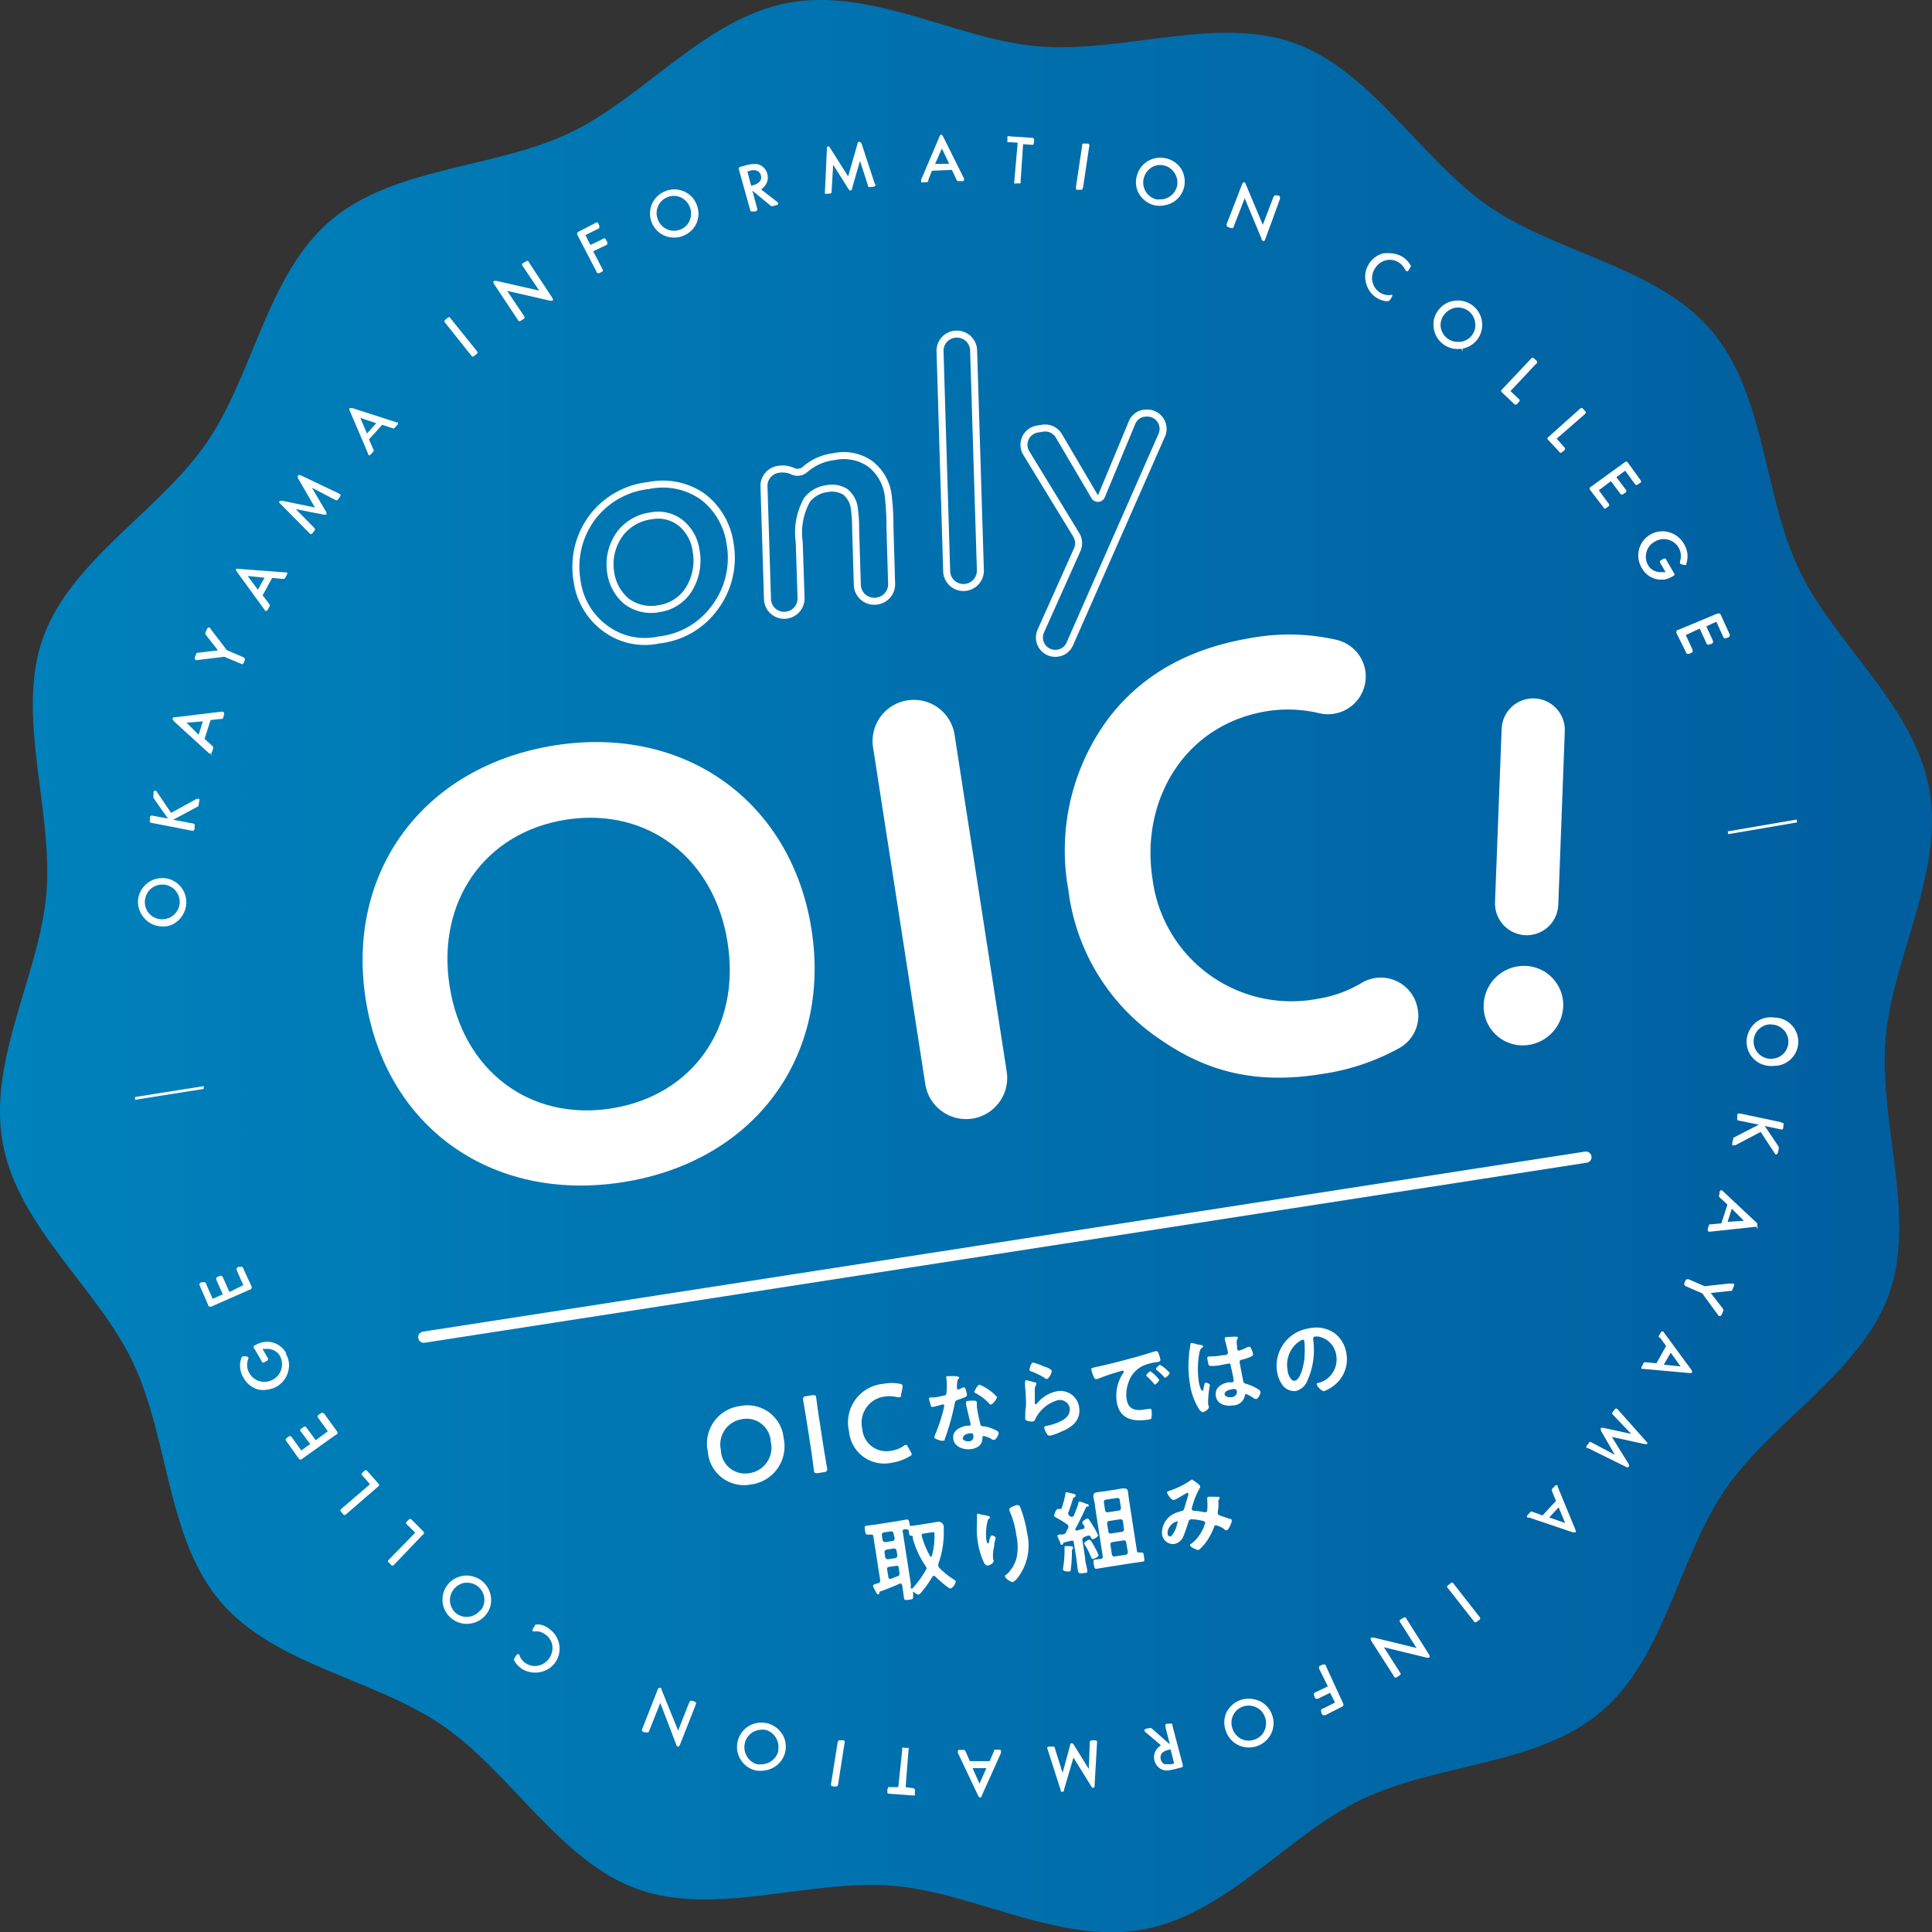 <svg xmlns="http://www.w3.org/2000/svg" xmlns:xlink="http://www.w3.org/1999/xlink" width="160" height="160" viewBox="0 0 160 160"><rect x="0" y="0" width="160" height="160" fill="#333333" stroke="none"/><defs><style>.cls-1{fill:#015e9f;}.cls-2{fill:url(#名称未設定グラデーション_4);}.cls-3,.cls-5,.cls-6{fill:none;}.cls-4{fill:#fff;}.cls-5,.cls-6{stroke:#fff;}.cls-5{stroke-miterlimit:10;stroke-width:0.58px;}.cls-6{stroke-linecap:round;stroke-linejoin:round;stroke-width:0.93px;}</style><linearGradient id="名称未設定グラデーション_4" y1="80" x2="160" y2="80" gradientUnits="userSpaceOnUse"><stop offset="0" stop-color="#0082bc"/><stop offset="1" stop-color="#015e9f"/></linearGradient></defs><g id="レイヤー_2" data-name="レイヤー 2"><g id="文字"><circle class="cls-1" cx="79.83" cy="80.75" r="73.52"/><path class="cls-2" d="M159.77,65.31c1.27,6.93-3.09,14.06-3.62,20.77-.55,6.94,2.57,14.68.29,21.09s-9.66,10.51-13.55,16.16-5,13.93-10.27,18.41S119.1,146,112.81,149c-6.08,2.89-11.19,9.51-18.12,10.79s-14.06-3.09-20.77-3.62c-6.94-.55-14.68,2.57-21.09.29s-10.51-9.66-16.16-13.55-13.93-5-18.41-10.27S14,119.1,11,112.81C8.13,106.73,1.51,101.62.23,94.69S3.32,80.63,3.85,73.92C4.4,67,1.28,59.24,3.56,52.83s9.66-10.51,13.55-16.16,5-13.93,10.27-18.41S40.9,14,47.19,11C53.27,8.13,58.38,1.51,65.31.23S79.37,3.32,86.08,3.85c6.94.55,14.68-2.57,21.09-.29s10.51,9.66,16.16,13.55,13.93,5,18.41,10.27S146,40.9,149,47.19C151.87,53.27,158.49,58.38,159.77,65.31Z"/><path class="cls-3" d="M56.17,16.76a.83.83,0,0,0-.37-.08.84.84,0,0,0-.35.07,1,1,0,0,0-.53,1.31,1,1,0,0,0,1.26.53.93.93,0,0,0,.52-.51,1,1,0,0,0,0-.76A1,1,0,0,0,56.17,16.76Z"/><polygon class="cls-3" points="142.55 98.54 142.55 98.54 142.55 98.54 142.55 98.54 142.55 98.54"/><path class="cls-3" d="M96.33,14.1a1.07,1.07,0,0,0-.25,0,.87.87,0,0,0-.45.12,1.08,1.08,0,0,0-.48.67A1,1,0,0,0,95.87,16a1,1,0,0,0,.72-.11,1,1,0,0,0,.45-.63h0a1,1,0,0,0-.11-.77A.92.92,0,0,0,96.33,14.1Z"/><path class="cls-3" d="M103.81,141.79a1,1,0,0,0-.4-.09h-.16l-.18.06a.89.89,0,0,0-.54.5,1,1,0,0,0,0,.76,1.07,1.07,0,0,0,.53.59,1,1,0,0,0,.74,0,.88.88,0,0,0,.54-.49,1,1,0,0,0,0-.81A.93.93,0,0,0,103.81,141.79Z"/><path class="cls-3" d="M146.71,85.29h-.08l-.15,0a1,1,0,1,0,.23,0Z"/><polygon class="cls-3" points="121.12 29.1 121.12 29.1 121.12 29.1 121.12 29.1"/><polygon class="cls-3" points="145.44 101.74 145.44 101.74 145.44 101.74 145.44 101.74"/><path class="cls-3" d="M13.39,75.68a1,1,0,0,0,1-.9,1,1,0,1,0-1,.9Z"/><path class="cls-3" d="M121.34,26.1a.92.92,0,0,0-.71-.19,1,1,0,0,0-.68.42l0,.05a.94.94,0,0,0-.15.65,1,1,0,0,0,.37.65,1,1,0,0,0,.71.19,1,1,0,0,0,.66-.39h0a.95.95,0,0,0-.16-1.38Z"/><path class="cls-3" d="M62.54,14.75h0a.13.13,0,0,0,0-.12.17.17,0,0,0,0-.08h-.07l.06.24A.07.07,0,0,0,62.54,14.75Z"/><path class="cls-3" d="M63.3,143.7a1.09,1.09,0,0,0-.25,0l-.16,0a1.21,1.21,0,0,0-.32.11A1,1,0,1,0,64,144.92v0A1,1,0,0,0,63.3,143.7Z"/><path class="cls-3" d="M137.39,46l.08,0a.63.63,0,0,1,.54-.1.64.64,0,0,1,.39.34l.23.39a.6.6,0,0,1,.07-.2,1,1,0,0,0-.09-.74,1,1,0,0,0-.83-.48,1,1,0,0,0-.53.15.91.91,0,0,0-.47.63,1,1,0,0,0,.09.68.8.8,0,0,0,.22.23.57.57,0,0,1-.06-.44A.65.65,0,0,1,137.39,46Z"/><path class="cls-3" d="M96.6,145.49a.29.29,0,0,0,0,.1.12.12,0,0,0,0,.08h.07l-.06-.23Z"/><path class="cls-3" d="M22.28,113.13l-.1.06a.64.64,0,0,1-.53.1.69.69,0,0,1-.4-.36l-.22-.4a.85.85,0,0,1,0,.17.89.89,0,0,0,.05.78,1,1,0,0,0,.59.48,1,1,0,0,0,.77-.12.91.91,0,0,0,.47-.62,1,1,0,0,0-.08-.7.7.7,0,0,0-.2-.22.6.6,0,0,1,.05.43A.63.63,0,0,1,22.28,113.13Z"/><path class="cls-3" d="M38.69,131.5h-.12a1,1,0,0,0-.66.37,1,1,0,0,0-.23.74.92.92,0,0,0,.36.64,1,1,0,0,0,1.4-.21h0a1,1,0,0,0-.17-1.34A.92.92,0,0,0,38.69,131.5Z"/><path class="cls-4" d="M13.25,76.71h0a1.84,1.84,0,0,0,.53,0,1.77,1.77,0,0,0,.84-.36,2.08,2.08,0,0,0,.8-1.45,2,2,0,0,0-1.84-2.18h-.16a2,2,0,0,0-1.3.49,2,2,0,0,0-.69,1.36A2,2,0,0,0,11.92,76,1.92,1.92,0,0,0,13.25,76.71ZM12,74.59a1.44,1.44,0,0,1,2.88.22,1.45,1.45,0,0,1-1.44,1.32h-.06A1.42,1.42,0,0,1,12,74.59Z"/><path class="cls-4" d="M16,68.8a.25.25,0,0,0,.12-.19l0-.15c0-.1,0-.16,0-.19a.27.27,0,0,0-.17-.08l-1.61-.3,2.1-1.13a.2.2,0,0,1,0-.08l.06-.32a.32.32,0,0,0,0-.2.1.1,0,0,0-.07,0c-.06,0-.07,0-.15,0l-2.11,1.16-1.15-1.7c-.08-.11-.1-.12-.13-.13a.14.14,0,0,0-.11,0s-.05.07-.07.17l0,.24c0,.13,0,.14,0,.17l.08.13,1.12,1.59-1.27-.24-.14,0h0a.23.23,0,0,0-.09.18l0,.15c0,.06,0,.15,0,.2a.24.24,0,0,0,.16.07h0l3.35.65A.81.81,0,0,0,16,68.8Z"/><path class="cls-4" d="M14.41,59.74l2.91,2.65a.2.2,0,0,0,.09,0l.17.2-.1-.2s.07-.08.1-.17l.05-.17c.05-.14,0-.17,0-.24l-.69-.61.5-1.57.83-.09h.08c.08,0,.11,0,.15-.16l.06-.2a.63.63,0,0,0,0-.12.16.16,0,0,0-.09-.12h-.15l-3.82.46c-.13,0-.17,0-.2.13s0,.09.1.16Zm2.39,0-.35,1.11-1-1Z"/><path class="cls-4" d="M16.23,54.66a.24.24,0,0,0,.14,0l2.21-.27,1.33.56s.11.07.17.05a.23.23,0,0,0,.11-.14l.08-.17a.27.27,0,0,0,0-.18s-.11-.08-.14-.09l-1.35-.58-1.34-1.76a.33.33,0,0,0-.11-.12c-.05,0-.11,0-.21.16l-.07.18c-.07.15-.07.16,0,.28l1,1.28-1.66.2c-.09,0-.11,0-.17.17l-.07.18C16.1,54.59,16.16,54.63,16.23,54.66Z"/><path class="cls-4" d="M21.91,50.5h0c0,.06.06.07.1.09l.06,0c.05,0,.09-.07.14-.16l.07-.14c.08-.12.1-.16,0-.29l-.53-.7.79-1.44.84.08c.18,0,.19,0,.27-.14l.07-.14c.07-.11.07-.13.07-.14a.12.12,0,0,0-.05-.12s-.06,0-.14,0l-3.86-.29c-.15,0-.18,0-.2,0s0,.1.05.2Zm0-2.66-.55,1-.85-1.14Z"/><path class="cls-4" d="M25.61,44.14l.1.09h.06s.07,0,.15-.13L26,44c.12-.14.13-.18,0-.31l-1.51-1.53,2.31.46c.13,0,.16,0,.21,0s.05-.08,0-.23l-1.18-2,1.91,1c.14.07.19.07.3-.09l.08-.12c.07-.09.09-.14.08-.18s0,0-.05-.08l-.1-.06-3.13-1.49c-.19-.08-.21,0-.23,0s-.06.12,0,.25l1.39,2.41-2.71-.56c-.12,0-.18,0-.24.06s0,.07.09.19Z"/><path class="cls-4" d="M30.5,37.61l0,0c0,.06,0,.08,0,.09s.07,0,.08,0,.07,0,.16-.11l.12-.13c.1-.11.11-.13.06-.24l-.36-.83,1.09-1.21.79.26c.17.07.2.05.29-.06l.13-.14c.08-.08.08-.09.09-.12a.16.16,0,0,0,0-.13s0,0-.07,0l-3.72-1.2c-.14,0-.17,0-.19,0s-.08.1,0,.24Zm.66-2.56-.77.85-.55-1.29Z"/><path class="cls-4" d="M39,29.41c.07.09.1.12.15.12a.34.34,0,0,0,.16-.08l.12-.1a.27.27,0,0,0,.12-.14.21.21,0,0,0-.08-.16L37.34,26.4c-.05-.07-.09-.13-.15-.13h0a.22.22,0,0,0-.14.07l-.13.11a.27.27,0,0,0-.12.15.33.33,0,0,0,.09.16Z"/><path class="cls-4" d="M42.87,26.47c0,.05.08.12.13.13a.2.2,0,0,0,.16-.06l.15-.09s.12-.08.13-.13,0-.08-.06-.18L42,24.09l3.55.81c.12,0,.14,0,.18,0s.06,0,.06-.07,0-.07-.06-.18l-1.91-2.9c0-.06-.08-.13-.14-.14s-.08,0-.14.05l-.16.1c-.06,0-.13.08-.14.13s0,.1.07.18l1.35,2-3.55-.81-.13,0-.07,0s-.1.06,0,.25Z"/><path class="cls-4" d="M50.19,19.89s0-.12-.11-.14-.08,0-.18.05l-1,.49-.42-.82,1-.5c.11,0,.14-.08.15-.12s0-.13,0-.18l-.06-.1c0-.08-.07-.14-.12-.15h0a.35.35,0,0,0-.16.06l-1.32.68c-.11.05-.14.08-.15.11a.3.3,0,0,0,0,.19l1.56,3c0,.08.07.14.13.16s0,0,0,0a.22.22,0,0,0,.12,0l.13-.07a.29.29,0,0,0,.17-.12.3.3,0,0,0-.05-.17l-.75-1.45,1-.48c.06,0,.14-.06.16-.12s0-.1,0-.17Z"/><path class="cls-4" d="M56.62,15.84a2,2,0,0,0-1.54,0A2,2,0,0,0,54,16.88a2,2,0,0,0,.91,2.58,2.07,2.07,0,0,0,1.25.19,1.9,1.9,0,0,0,.39-.11,2,2,0,0,0,1.14-1.07,2,2,0,0,0,0-1.53A1.94,1.94,0,0,0,56.62,15.84Zm.5,2.42a1.37,1.37,0,0,1-.78.75,1.42,1.42,0,0,1-1.84-.79,1.41,1.41,0,0,1,.78-1.89,1.35,1.35,0,0,1,1.06,0,1.48,1.48,0,0,1,.78,1.92Z"/><path class="cls-4" d="M62.11,17.33a.28.28,0,0,0,.09.18h.09l.09,0,.15,0a.3.3,0,0,0,.17-.08.25.25,0,0,0,0-.19l-.39-1.45L63.78,17c.08.06.1.07.12.07s0,0,.11,0l.25-.07a.33.33,0,0,0,.18-.08.13.13,0,0,0,0-.09s0-.08-.12-.14h0l-1.28-1,.2-.18a1.14,1.14,0,0,0-.38-1.88,1.38,1.38,0,0,0-.37-.05,3,3,0,0,0-.69.1l-.42.12a.28.28,0,0,0-.18.09.23.23,0,0,0,0,.18Zm0-3.19a.88.88,0,0,1,.58,0,.55.55,0,0,1,.32.37.55.55,0,0,1-.11.54,1,1,0,0,1-.46.27l-.23.07-.31-1.18Z"/><path class="cls-4" d="M71.14,11.74c-.06,0-.09,0-.13.18l-.77,2.69-1.49-2.35c-.06-.1-.09-.14-.18-.14h0s-.09,0-.09.21l-.16,3.5a.24.24,0,0,0,0,.12.11.11,0,0,0,0,.09.35.35,0,0,0,.19,0l.15,0c.2,0,.22-.07.21-.22L69,13.64l1.26,2c.08.12.11.13.15.13l0,.1,0-.1c.1,0,.12,0,.16-.18l.65-2.27.65,2c0,.17.09.19.26.16l.16,0a.29.29,0,0,0,.19-.08.22.22,0,0,0,0-.08l.21-.1-.22.07-1.12-3.4C71.25,11.74,71.2,11.73,71.14,11.74Z"/><path class="cls-4" d="M79.44,15h.3a.13.13,0,0,0,.1-.12s0,0,0-.09L78.1,11.3c-.06-.11-.08-.14-.17-.15h0s-.07,0-.12.15l-1.52,3.57a.5.5,0,0,0,0,.16.06.06,0,0,0,0,.06.21.21,0,0,0,.18,0h.18c.18,0,.18,0,.23-.12s0-.08,0-.08l.3-.75,1.65-.07.36.76C79.26,15,79.27,15,79.44,15Zm-2-1.42L78,12.3l.61,1.26Z"/><path class="cls-4" d="M85.53,11.42h0l-1.92-.13a.23.23,0,0,0-.18,0s0,.11,0,.15l0,.14c0,.07,0,.15,0,.19a.2.2,0,0,0,.15,0l.7.05L84,15c0,.05,0,.15,0,.19s.06,0,.17,0l.16,0h.12l.07,0a.27.27,0,0,0,0-.17l.21-3.08.65.05s.15,0,.19,0,0-.08.06-.18v-.11a.24.24,0,0,0,0-.19A.21.21,0,0,0,85.53,11.42Z"/><path class="cls-4" d="M89.34,15.71h0l.16,0h.13l0,0s0-.12.06-.16l.51-3.4a.3.3,0,0,0,0-.19c0-.05-.11-.06-.16-.07l-.18,0h-.09l-.09,0a.22.22,0,0,0-.06.17l-.51,3.4c0,.13,0,.17,0,.2A.2.2,0,0,0,89.34,15.71Z"/><path class="cls-4" d="M96.59,13.12a2.12,2.12,0,0,0-.49-.06,2,2,0,0,0-1.95,1.5A1.92,1.92,0,0,0,94.3,16a2.07,2.07,0,0,0,1.3,1,2,2,0,0,0,.84,0,2,2,0,0,0,.72-.26,2,2,0,0,0,.9-1.23h0A2.05,2.05,0,0,0,97.83,14,2,2,0,0,0,96.59,13.12Zm.89,2.28a1.43,1.43,0,0,1-.65.9,1.29,1.29,0,0,1-.72.21,2,2,0,0,1-.35,0,1.44,1.44,0,0,1-1.05-1.71,1.54,1.54,0,0,1,.68-.95,1.36,1.36,0,0,1,1-.15,1.4,1.4,0,0,1,.88.63A1.42,1.42,0,0,1,97.48,15.4Z"/><path class="cls-4" d="M105.88,16.19l-.13,0c-.13-.06-.18,0-.19,0s-.07.06-.11.15l-.87,2.28-1.4-3.34c-.05-.13-.07-.16-.12-.18s-.12,0-.2.17l-1.26,3.26a.3.3,0,0,0,0,.19.28.28,0,0,0,.14.1l.17.06c.08,0,.13.05.19,0a.22.22,0,0,0,.08-.14l.9-2.32,1.4,3.36c0,.11.06.14.11.17h.07c.07,0,.1-.07.13-.16L106,16.49c0-.1,0-.16,0-.2S105.93,16.21,105.88,16.19Z"/><path class="cls-4" d="M114,24.66a2,2,0,0,0,.69.27,1,1,0,0,0,.32,0s0,0,.13-.13l.11-.18a.39.39,0,0,0,.06-.19.07.07,0,0,0,0,0,.18.18,0,0,0-.13,0,1.28,1.28,0,0,1-.86-.18,1.42,1.42,0,0,1-.46-2,1.45,1.45,0,0,1,.91-.69,1.35,1.35,0,0,1,1.06.17,1.44,1.44,0,0,1,.46.46,1.61,1.61,0,0,0,.17.26c.05,0,.1.06.18-.05h0l.13-.21c.08-.12.08-.14.07-.18a2,2,0,0,0-.69-.74,2.16,2.16,0,0,0-1.07-.3,1.66,1.66,0,0,0-.32,0l-.16,0a2,2,0,0,0-1.25.92,1.92,1.92,0,0,0-.23,1.5A2,2,0,0,0,114,24.66Z"/><path class="cls-4" d="M122.34,28.12a2,2,0,0,0,.39-1.49,2,2,0,0,0-.76-1.32,2,2,0,0,0-1.52-.4,1.92,1.92,0,0,0-1.3.74,1.89,1.89,0,0,0-.43,1.35,2,2,0,0,0,2.3,1.88l.1.22h0l0-.23A2,2,0,0,0,122.34,28.12Zm-1.4.19-.23,0a1.37,1.37,0,0,1-.85-.29,1.48,1.48,0,0,1-.55-.94,1.43,1.43,0,0,1,.27-1l.06-.07a1.51,1.51,0,0,1,.9-.53,1.47,1.47,0,0,1,1.08.28,1.44,1.44,0,0,1,.55,1,1.39,1.39,0,0,1-.31,1.06A1.44,1.44,0,0,1,120.94,28.31Z"/><path class="cls-4" d="M125.09,32.39l2.1-2.24c.06,0,.12-.11.11-.17s-.06-.12-.1-.16l-.12-.1s-.1-.1-.16-.1h0a.22.22,0,0,0-.13.09l-2.37,2.51c-.06.06-.1.11-.1.16s.06.11.1.15l.94.89c.08.08.12.1.16.1a.29.29,0,0,0,.16-.11l.07-.07c0-.06.11-.12.11-.17a.22.22,0,0,0-.1-.15Z"/><path class="cls-4" d="M129.11,37.39s.08.11.14.11a.31.31,0,0,0,.15-.08l.12-.1a.33.33,0,0,0,.1-.15s0-.06-.06-.12l-.64-.72,2.29-2s.12-.1.12-.16-.05-.12-.08-.15l-.12-.13c-.08-.1-.12-.11-.14-.11a.29.29,0,0,0-.16.09l-2.55,2.28a.29.29,0,0,0-.13.15.22.22,0,0,0,.08.15Z"/><path class="cls-4" d="M132.78,42c0,.05.09.12.14.13h0a.3.3,0,0,0,.11-.07l.13-.09s.11-.08.11-.13a.23.23,0,0,0-.07-.16l-.79-1.08,1-.75.75,1s.09.11.14.11.13,0,.15-.06l.12-.08c.05,0,.11-.09.12-.14a.23.23,0,0,0-.07-.16l-.76-1,.73-.54.78,1.07c.06.08.1.11.14.12a.34.34,0,0,0,.17-.08l.1-.07c.05,0,.12-.08.13-.14a.3.3,0,0,0-.07-.15l-1-1.38c-.07-.1-.11-.12-.14-.13a.3.3,0,0,0-.17.08l-2.76,2c-.11.07-.12.11-.13.14a.26.26,0,0,0,.07.17Z"/><path class="cls-4" d="M136,47.1a1.82,1.82,0,0,0,1.65.9l.16,0a2.19,2.19,0,0,0,.79-.32c.09-.06.11-.1,0-.27l-.58-1a.18.18,0,0,0-.31-.1l-.09.06c-.08,0-.14.08-.15.14s0,.08.06.17l.41.7-.36,0a1.19,1.19,0,0,1-1.1-.58,1.41,1.41,0,0,1-.14-1,1.34,1.34,0,0,1,.68-.93,1.42,1.42,0,0,1,2,.49,1.4,1.4,0,0,1,.11,1.14c0,.1,0,.13,0,.14s0,.07.17.1l.14.05c.12,0,.14,0,.21,0a.25.25,0,0,0,0-.09,1.93,1.93,0,0,0-.17-1.62,2.05,2.05,0,0,0-1.25-1,2,2,0,0,0-2.24,3Z"/><path class="cls-4" d="M139.62,54c0,.07.06.13.11.15h.06a.29.29,0,0,0,.1,0l.12-.06c.12-.05.15-.08.16-.11s0-.13,0-.17l-.56-1.22,1.15-.53.54,1.16c0,.06.06.14.11.16s.1,0,.17,0l.1-.05c.11,0,.16-.07.17-.11a.22.22,0,0,0,0-.17l-.54-1.18.83-.38.55,1.21a.23.23,0,0,0,.11.15.18.18,0,0,0,.16,0l.11-.05c.07,0,.15-.07.17-.12a.22.22,0,0,0,0-.16l-.71-1.55a.27.27,0,0,0-.11-.16h-.05a.43.43,0,0,0-.14,0L139,52.16c-.1,0-.14.07-.16.11h0a.33.33,0,0,0,0,.17Z"/><polygon class="cls-4" points="143.09 68.85 143.13 69.08 148.82 68.11 148.79 67.87 143.09 68.85"/><path class="cls-4" d="M146.87,84.25h-.24a1.9,1.9,0,0,0-1.15.37,2.1,2.1,0,0,0-.82,1.43,2,2,0,0,0,1.8,2.22,2.27,2.27,0,0,0,.52,0,2,2,0,0,0-.11-4Zm1.23,2.15h0a1.41,1.41,0,0,1-1.43,1.28h-.15a1.43,1.43,0,0,1-.12-2.83,1.1,1.1,0,0,1,.36,0A1.42,1.42,0,0,1,148.1,86.4Z"/><path class="cls-4" d="M147.48,92.93h0l-3.35-.71c-.1,0-.15,0-.19,0a.2.2,0,0,0-.07.16l0,.16c0,.11,0,.16,0,.2s.13.06.17.07l1.62.33-2.12,1.09s0,0,0,.08l-.08.34c0,.1,0,.16,0,.2a.14.14,0,0,0,.07,0c.05,0,.07,0,.17,0l2.11-1.11,1.13,1.72c.06.12.09.13.11.14h.08a.24.24,0,0,0,.12-.19l.06-.27c0-.11,0-.11,0-.15l-.05-.09-1.11-1.65,1.29.27a.25.25,0,0,0,.19,0s.05-.06.06-.16l0-.15a.24.24,0,0,0,0-.2S147.57,93,147.48,92.93Z"/><path class="cls-4" d="M141.31,101.85v-.1a.43.43,0,0,1,0,0S141.31,101.83,141.31,101.85Z"/><path class="cls-4" d="M145.54,101.41c0-.06,0-.1-.1-.18h0l-2.85-2.67,0,0,.1.21-.1-.2h0l0,0c-.07,0-.13,0-.19.16l0,.16c-.06.15-.05.18,0,.26l.66.61-.5,1.55-.83.08c-.18,0-.19,0-.24.18l-.06.19v.07h0v.08a.14.14,0,0,0,.08.09h.13l3.82-.41.09.22h0l0-.23C145.49,101.5,145.52,101.48,145.54,101.41Zm-2.47-.22.35-1.09,1,1Z"/><path class="cls-4" d="M143.56,106.3h-.39l-2,.22-1.31-.57a.32.32,0,0,0-.15,0h-.06s-.07.11-.09.15l-.06.14a.26.26,0,0,0,0,.2s.1.07.13.09l1.34.58,1.31,1.79.08.09c.06,0,.08,0,.1,0s.09-.06.14-.15l.08-.2c.06-.14.06-.15,0-.26l-1-1.3,1.57-.17c.19,0,.19,0,.24-.15l.08-.2c.05-.1.06-.15.05-.19Z"/><path class="cls-4" d="M137.79,110.34s0-.06-.07-.07-.1-.06-.21.13l-.08.14c-.09.14-.08.17,0,.24h0l.05,0,.5.69-.8,1.43-.83-.08h-.1c-.08,0-.11,0-.17.13l-.08.16c-.05.07-.06.1-.06.13a.17.17,0,0,0,0,.12l.09,0,3.88.35h.15a.14.14,0,0,0,.07-.07c0-.06,0-.08-.06-.2Zm0,2.68.57-1,.82,1.14Z"/><path class="cls-4" d="M134,116.75l-.1-.09s-.09-.07-.22.11l-.08.12c-.13.15-.11.19,0,.3l1.49,1.56-2.3-.5c-.15,0-.17,0-.21,0s0,.09,0,.23l1.15,2-1.88-1a.35.35,0,0,0-.16-.06c-.05,0-.08,0-.13.12l-.12.15c-.12.16-.06.2,0,.24l.08,0,3.1,1.53a.42.42,0,0,0,.19.06s0,0,.08-.06,0-.08,0-.2L133.49,119l2.69.59c.14,0,.18,0,.22,0s.07-.08-.07-.22Z"/><path class="cls-4" d="M129,123.12a.24.24,0,0,1,0-.11l-.05,0s-.08-.07-.21.09l-.13.13c-.11.11-.11.13-.07.23a.14.14,0,0,0,0,.06l.32.78-1.11,1.2-.79-.28c-.16-.07-.18-.05-.28.06l-.15.17a.23.23,0,0,0-.08.12h0a.22.22,0,0,0,.05.11l.07,0,.07,0,3.61,1.22a.62.62,0,0,0,.16,0,.18.18,0,0,0,.06,0c.05-.05.05-.08,0-.21Zm-.7,2.55.78-.84.54,1.3Z"/><path class="cls-4" d="M120.4,131.18c0-.05-.09-.11-.14-.12h0a.25.25,0,0,0-.15.08l-.13.1c-.1.07-.13.11-.13.15s0,.11.08.16l2.1,2.68c.06.09.1.13.14.13a.3.3,0,0,0,.17-.08l.11-.09c.06,0,.13-.09.13-.14s0-.1-.08-.18Z"/><path class="cls-4" d="M116.48,134.07c0-.06-.07-.12-.12-.13a.32.32,0,0,0-.17.06l-.15.09c-.06,0-.11.08-.12.13s0,.09.06.17l1.33,2.09-3.53-.86-.13,0-.1,0s-.08.06,0,.25l1.87,2.92a.29.29,0,0,0,.14.15.23.23,0,0,0,.14-.06l.16-.1s.12-.07.13-.13,0-.09-.06-.16l-1.32-2.07,3.55.86c.14,0,.15,0,.18,0s.11-.08,0-.27Z"/><path class="cls-4" d="M109.82,138c0-.09-.07-.13-.11-.15a.49.49,0,0,0-.18,0l-.12.07c-.12,0-.15.08-.16.12a.22.22,0,0,0,0,.17l.72,1.45-1,.47a.43.43,0,0,0-.15.11c0,.05,0,.09,0,.18l.05.11c0,.05.06.13.11.15s.14,0,.17,0l1-.49.41.81-1,.5c-.07,0-.14.07-.15.12s0,.09,0,.18l.05.09c0,.06.06.14.12.16h.06l.11,0,1.33-.68c.12-.05.15-.08.16-.11a.23.23,0,0,0,0-.17Z"/><path class="cls-4" d="M104.39,140.91h0a2.2,2.2,0,0,0-1-.23,2,2,0,0,0-.69.12,2.09,2.09,0,0,0-1.16,1.08,2,2,0,0,0,0,1.52,2,2,0,0,0,2.22,1.29,2,2,0,0,0,.38-.1,2,2,0,0,0,1.2-2.59A2,2,0,0,0,104.39,140.91Zm.33,2.41h0a1.36,1.36,0,0,1-.79.73,1.46,1.46,0,0,1-.53.1,1.38,1.38,0,0,1-.56-.12,1.47,1.47,0,0,1-.76-.84,1.42,1.42,0,0,1,.83-1.85,1.07,1.07,0,0,1,.27-.07,1.39,1.39,0,0,1,.82.11,1.35,1.35,0,0,1,.74.78A1.5,1.5,0,0,1,104.72,143.32Z"/><path class="cls-4" d="M97.1,142.92c0-.12,0-.15-.08-.17a.2.2,0,0,0-.17,0l-.15,0c-.13,0-.16.05-.18.08s0,.09,0,.2l.36,1.43-1.46-1.28c-.07-.06-.07-.06-.11-.07h0l-.1,0-.27.05c-.18.05-.17.13-.16.19a.43.43,0,0,0,.11.12l1.25,1.06-.2.17a1.1,1.1,0,0,0-.33,1.11,1.11,1.11,0,0,0,.67.76,1.35,1.35,0,0,0,.73,0l.3-.06.45-.12a.24.24,0,0,0,.18-.08.25.25,0,0,0,0-.19ZM97,146.1a2,2,0,0,1-.31,0,.86.86,0,0,1-.24,0,.55.55,0,0,1-.32-.4.58.58,0,0,1,.09-.5,1,1,0,0,1,.5-.27l.22-.06.3,1.18Z"/><path class="cls-4" d="M86.75,144.85l1.08,3.36c0,.2.13.18.17.18s.08,0,.12-.13v0l0-.06.78-2.64,1.46,2.35c.08.15.11.15.18.14s.11,0,.11-.2l.2-3.5c0-.07,0-.1,0-.12s0-.12-.23-.1l-.14,0c-.21,0-.23.08-.23.21l-.08,2.16-1.24-2c-.08-.1-.1-.13-.2-.12s-.08,0-.11.17L88,146.82l-.63-2c0-.14-.07-.18-.16-.18H87.1l-.18,0c-.2,0-.2.1-.19.16Z"/><path class="cls-4" d="M82.68,144.9h-.16c-.15,0-.17,0-.21.09l0,.05-.35.81-1.64,0-.34-.77c-.06-.14-.09-.16-.17-.16h-.4c-.06,0-.08.07-.08.09a.3.3,0,0,0,0,.16L81,148.7c.06.12.09.15.19.15s.07,0,.12-.15l1.58-3.51,0-.07a.52.52,0,0,0,0-.11.07.07,0,0,0,0-.06S82.82,144.9,82.68,144.9Zm-1.56,2.81-.58-1.28,1.15,0Z"/><path class="cls-4" d="M75.66,148.1h0L75,148l.24-3.06a.32.32,0,0,0,0-.19s-.08,0-.17,0h-.16a.26.26,0,0,0-.19,0,.25.25,0,0,0,0,.16L74.39,148l-.65,0h-.1l-.09,0s0,.09-.06.19v.09c0,.09,0,.17,0,.21s.12.05.17.06l1.91.14h.13a.11.11,0,0,0,.06,0,.26.26,0,0,0,0-.18v-.1a.26.26,0,0,0,0-.21S75.7,148.1,75.66,148.1Z"/><path class="cls-4" d="M69.79,144.12l-.15,0-.13,0-.07,0s0,.07-.07.17l-.54,3.4a.25.25,0,0,0,0,.19s.05,0,.17.07l.14,0h.16a.23.23,0,0,0,.11-.19l.53-3.39a.27.27,0,0,0,0-.2A.22.22,0,0,0,69.79,144.12Z"/><path class="cls-4" d="M63.6,142.73h0a2,2,0,0,0-.55-.07,2,2,0,0,0-1.94,1.48,2,2,0,0,0,1.43,2.47,2.21,2.21,0,0,0,.85,0A2,2,0,0,0,65,145.2a2,2,0,0,0-.12-1.42A2.08,2.08,0,0,0,63.6,142.73Zm.86,2.21,0,.06a1.46,1.46,0,0,1-1.4,1.11,1.59,1.59,0,0,1-.36,0,1.47,1.47,0,0,1-.34-2.67,1.62,1.62,0,0,1,.48-.17,1.52,1.52,0,0,1,.6,0,1.46,1.46,0,0,1,1,1.68Z"/><path class="cls-4" d="M57.52,140.92l-.16-.06c-.1,0-.13-.05-.18,0s-.07.06-.11.15l-.91,2.31-1.37-3.38c0-.13-.07-.15-.1-.16s-.14-.05-.22.14l-1.28,3.25c0,.07-.06.14,0,.19s.06.07.15.1l.13,0a.36.36,0,0,0,.23,0,.35.35,0,0,0,.07-.14l.91-2.29L56,144.47c0,.12.07.14.12.17s0,0,.06,0,.1-.07.14-.17l1.28-3.25c0-.08.07-.15.05-.2A.36.36,0,0,0,57.52,140.92Z"/><path class="cls-4" d="M45.4,134.82h0a1.93,1.93,0,0,0-.69-.28,1,1,0,0,0-.29,0c-.06,0-.09,0-.14.12l-.12.19c-.11.18-.06.22,0,.26h.09a1.21,1.21,0,0,1,.85.21,1.38,1.38,0,0,1,.62.85,1.45,1.45,0,0,1-.19,1.09,1.47,1.47,0,0,1-.9.67,1.37,1.37,0,0,1-1.08-.18,1.36,1.36,0,0,1-.45-.47C43,137,43,137,42.92,137h-.05c-.06,0-.11.08-.15.14l-.09.16c-.07.12-.08.12-.06.19a1.94,1.94,0,0,0,.67.73,2.07,2.07,0,0,0,1.42.27,2,2,0,0,0,1.39-.91,2,2,0,0,0-.65-2.74Z"/><path class="cls-4" d="M38.64,130.48a2,2,0,0,0-1.56.75,2,2,0,0,0,.33,2.82,2,2,0,0,0,1.59.4,2,2,0,0,0,1.23-.71,1.9,1.9,0,0,0,.44-1.35,2.05,2.05,0,0,0-.75-1.46A2.08,2.08,0,0,0,38.64,130.48Zm1.15,2.85a1.43,1.43,0,0,1-2,.29,1.42,1.42,0,0,1-.21-2,1.47,1.47,0,0,1,.9-.54h.09a1.42,1.42,0,0,1,1.25,2.28Z"/><path class="cls-4" d="M34.12,125.88a.24.24,0,0,0-.15-.09h0a.24.24,0,0,0-.15.09l-.1.1c-.07.07-.09.11-.09.15s0,.08.1.15l.66.65-2.15,2.2c-.08.08-.11.12-.11.16a.36.36,0,0,0,.11.16l.1.09c0,.05.11.12.17.12h0a.31.31,0,0,0,.15-.1L35,127.11c.05,0,.11-.11.11-.17s-.06-.12-.1-.16Z"/><path class="cls-4" d="M30.45,121.86s-.09-.11-.15-.11h0s-.08,0-.15.09l-.07.07s-.13.1-.13.16a.22.22,0,0,0,.08.15l.61.7-2.33,2a.31.31,0,0,0-.12.16s0,.08.08.14l.11.14c.05.06.09.11.15.11a.26.26,0,0,0,.15-.08l2.6-2.25c.06-.05.12-.1.12-.15s-.05-.11-.08-.15Z"/><polygon class="cls-4" points="28 118.39 28 118.39 28 118.39 28 118.39"/><path class="cls-4" d="M26.69,117s-.11,0-.16.07l-.1.07c-.09.06-.12.1-.13.14s0,.11.07.17l.78,1.08-1,.74-.74-1s-.08-.12-.14-.13a.18.18,0,0,0-.15.06l-.11.08c-.06,0-.13.09-.14.15s0,.12.07.16l.75,1-.74.53-.77-1.07s-.08-.12-.14-.13h0a.25.25,0,0,0-.14.06l-.11.08s-.12.08-.13.14a.23.23,0,0,0,.06.16l1,1.4c.06.08.1.12.14.12a.27.27,0,0,0,.17-.07l2.8-2c.06,0,.12-.09.13-.14a.3.3,0,0,0-.08-.17h0l-1-1.38A.25.25,0,0,0,26.69,117Z"/><path class="cls-4" d="M23.69,112.05a1.8,1.8,0,0,0-1.56-.93h-.08a2,2,0,0,0-.94.3s-.09,0-.1.09,0,.14.06.18l.58,1c0,.05.07.13.12.15s.09,0,.18-.06l.1-.06c.08,0,.14-.08.15-.13s0-.09-.06-.18l-.4-.7.36,0a1.21,1.21,0,0,1,1.09.59,1.46,1.46,0,0,1-.56,1.94,1.49,1.49,0,0,1-1.12.15,1.45,1.45,0,0,1-.87-.69,1.35,1.35,0,0,1-.08-1.16.16.16,0,0,0,0-.12s0-.06-.16-.09l-.13,0a.34.34,0,0,0-.15,0h0a.2.2,0,0,0-.13.13,1.91,1.91,0,0,0,.16,1.61,2,2,0,0,0,1.22,1,2.08,2.08,0,0,0,.86,0,2,2,0,0,0,.68-.24,2,2,0,0,0,.95-1.23,1.91,1.91,0,0,0-.18-1.48Z"/><path class="cls-4" d="M20.16,105.08c0-.06-.06-.14-.11-.16s-.09,0-.2,0l-.08,0a.27.27,0,0,0-.17.11s0,.09,0,.16l.55,1.24L19,107l-.52-1.17a.38.38,0,0,0-.11-.16.19.19,0,0,0-.17,0l-.11.05c-.07,0-.15.06-.17.11a.25.25,0,0,0,0,.17l.53,1.19-.84.37-.53-1.21c0-.09-.07-.14-.12-.16s0,0,0,0a.6.6,0,0,0-.16,0l-.11,0c-.06,0-.13.06-.15.11a.2.2,0,0,0,0,.17l.69,1.58c0,.06.06.14.11.16h.06l.09,0,3.18-1.4c.07,0,.14-.06.16-.11a.26.26,0,0,0,0-.17Z"/><path class="cls-4" d="M11.18,90.85l0,.23,5.69-.9h0l0-.23Z"/><path class="cls-5" d="M58.2,41.13A5.93,5.93,0,0,1,60.46,45a6.85,6.85,0,0,1-1.29,5.35A6.57,6.57,0,0,1,54.56,53a5.48,5.48,0,0,1-4.49-1,5.82,5.82,0,0,1-2.28-3.9,6.85,6.85,0,0,1,1.29-5.29,6.77,6.77,0,0,1,4.64-2.6A5.77,5.77,0,0,1,58.2,41.13ZM57,48.88a4.53,4.53,0,0,0,.65-3.26,3.57,3.57,0,0,0-1.31-2.34,3,3,0,0,0-2.41-.56,3.84,3.84,0,0,0-2.53,1.41,4.28,4.28,0,0,0-.82,3.31,3.82,3.82,0,0,0,1.26,2.32,3.36,3.36,0,0,0,2.71.65A3.5,3.5,0,0,0,57,48.88Z"/><path class="cls-5" d="M65.6,39a.94.94,0,0,0,1.09-.14c.12-.1.23-.19.36-.28a4.45,4.45,0,0,1,2-.76,3.84,3.84,0,0,1,3,.58,3.92,3.92,0,0,1,1.51,2.66,21.09,21.09,0,0,1,.14,2.55l.14,4.74a1.4,1.4,0,0,1-1.18,1.42h0A1.4,1.4,0,0,1,71,48.45l-.14-4.68a11.63,11.63,0,0,0-.1-1.6A2.07,2.07,0,0,0,70,40.73a2.11,2.11,0,0,0-1.48-.27,2.52,2.52,0,0,0-1.68.93,5.56,5.56,0,0,0-.65,3.52l.15,4.62a1.39,1.39,0,0,1-1.18,1.41h0a1.38,1.38,0,0,1-1.6-1.33l-.29-9.33a1.38,1.38,0,0,1,1.18-1.41A2.05,2.05,0,0,1,65.6,39Z"/><path class="cls-5" d="M80.63,29l.56,18.2A1.4,1.4,0,0,1,80,48.64h0a1.39,1.39,0,0,1-1.6-1.33L77.85,29.1A1.38,1.38,0,0,1,79,27.69h0A1.39,1.39,0,0,1,80.63,29Z"/><path class="cls-5" d="M89.14,44.31,85,37.53a1.32,1.32,0,0,1,.92-2l.44-.07a1.32,1.32,0,0,1,1.33.63l2.94,5a.33.33,0,0,0,.59,0L93.75,35a1.28,1.28,0,0,1,1-.78h.08A1.31,1.31,0,0,1,96.23,36L88.6,53.32a1.28,1.28,0,0,1-1,.77h0a1.31,1.31,0,0,1-1.4-1.84l3-6.7A1.33,1.33,0,0,0,89.14,44.31Z"/><path class="cls-4" d="M67.21,77c1.64,10.53-4.77,19.22-15.67,20.91S31.91,93.26,30.28,82.73s4.77-19.28,15.66-21S65.58,66.48,67.21,77Zm-6.95,1.08c-1.08-7-6.63-11.25-13.37-10.2s-10.74,6.76-9.66,13.76S43.85,92.85,50.6,91.8,61.35,85.09,60.26,78.09Z"/><path class="cls-4" d="M79.06,60.89l4.31,27.85a3.41,3.41,0,0,1-2.85,3.9h0a3.42,3.42,0,0,1-3.89-2.85L72.31,61.93A3.41,3.41,0,0,1,75.16,58h0A3.41,3.41,0,0,1,79.06,60.89Z"/><path class="cls-4" d="M117.42,83.61a3.07,3.07,0,0,1-1.49,3.16,18.62,18.62,0,0,1-6.44,2.17c-6.07,1-10.08-.56-13.41-2.86a17.45,17.45,0,0,1-7.6-12.37,18.3,18.3,0,0,1,3.45-14.39c3-3.81,7.08-5.77,12-6.54a17.57,17.57,0,0,1,6.72.2,3.14,3.14,0,0,1,2.42,2.57h0a3.13,3.13,0,0,1-3.8,3.52,11.21,11.21,0,0,0-4.24-.19c-7,1.08-10.58,7.48-9.59,13.86a11.59,11.59,0,0,0,13.55,10,10.32,10.32,0,0,0,3.83-1.37,3.09,3.09,0,0,1,4.59,2.23Z"/><path class="cls-4" d="M126.46,80a3.24,3.24,0,0,1,3,3.17,3.36,3.36,0,0,1-3.65,3.39,3.23,3.23,0,0,1-2.94-3.18A3.34,3.34,0,0,1,126.46,80Zm-2.65-5.27.55-14.37a2.62,2.62,0,0,1,2.71-2.52h0a2.62,2.62,0,0,1,2.52,2.72l-.54,14.37a2.62,2.62,0,0,1-2.72,2.52h0A2.64,2.64,0,0,1,123.81,74.74Z"/><line class="cls-6" x1="35.1" y1="110.74" x2="131.34" y2="95.83"/><path class="cls-4" d="M64.9,119.12a3.18,3.18,0,0,1-2.72,3.82,3,3,0,0,1-3.56-2.72,3.13,3.13,0,0,1,2.7-3.78A3,3,0,0,1,64.9,119.12Zm-5.2.95A2,2,0,0,0,62.06,122a2.13,2.13,0,0,0,1.77-2.61,2,2,0,0,0-2.38-1.86A2.11,2.11,0,0,0,59.7,120.07Z"/><path class="cls-4" d="M67.71,122c-.21,0-.27,0-.3-.18s-.13-1.06-.21-1.58l-.43-2.77c-.08-.53-.26-1.51-.27-1.57s0-.24.22-.27l.58-.09c.21,0,.27,0,.29.18s.14,1.06.22,1.58l.43,2.78c.08.52.26,1.51.27,1.57s0,.23-.22.26Z"/><path class="cls-4" d="M75.5,120.39c0,.08,0,.14-.17.22a4.14,4.14,0,0,1-1.48.53,2.93,2.93,0,0,1-3.54-2.62,3.21,3.21,0,0,1,2.87-3.92,3.47,3.47,0,0,1,1.33,0c.14,0,.21.07.23.15s0,.1,0,.18l-.12.57c0,.14,0,.2-.12.21a.37.37,0,0,1-.19,0,2.52,2.52,0,0,0-1-.06,2.19,2.19,0,0,0-1.9,2.68,2,2,0,0,0,2.42,1.81,2.4,2.4,0,0,0,1-.39.45.45,0,0,1,.16-.09c.08,0,.12,0,.2.16l.23.41A.78.78,0,0,1,75.5,120.39Z"/><path class="cls-4" d="M79.3,114s.12,0,.13.07,0,.09-.1.16a1.35,1.35,0,0,0-.07.41,1.59,1.59,0,0,0,0,.36.08.08,0,0,0,.09.08,3.65,3.65,0,0,0,.41-.18l.08,0c.09,0,.12.12.15.2a2.88,2.88,0,0,1,.09.4c0,.16-.06.19-.73.42-.26.09-.25.14-.3.4a20,20,0,0,1-.81,2.87c0,.08,0,.11-.13.13s-.7-.12-.73-.28a1.2,1.2,0,0,1,.09-.29,13.7,13.7,0,0,0,.63-1.87,3.56,3.56,0,0,0,.1-.49.11.11,0,0,0-.12-.08c-.06,0-.63.18-.8.2s-.17,0-.22-.21a4,4,0,0,1-.12-.43c0-.09,0-.12.11-.14l.35,0a7.54,7.54,0,0,0,.77-.16c.09,0,.16,0,.2-.15a4.68,4.68,0,0,0,0-1.3c0-.05,0-.13,0-.14S79.17,113.94,79.3,114ZM80.72,116a.18.18,0,0,1,.18.14s0,.24,0,.4a14,14,0,0,0,.3,1.44c0,.11.14.13.26.15l.08,0c.18,0,1.13.32,1.16.5s-.2.59-.38.62a.36.36,0,0,1-.21-.08,2.34,2.34,0,0,0-.66-.25c-.08,0-.09.12-.09.19,0,.56-.42.82-.93.9s-1.37-.12-1.48-.82.51-1,1.1-1.12l.2,0c.09,0,.15-.06.13-.15s-.31-1.32-.38-1.6l0-.11c0-.12,0-.17.16-.19A3.25,3.25,0,0,1,80.72,116Zm-1,3.08c0,.23.36.31.55.28a.36.36,0,0,0,.33-.47c0-.15,0-.23-.42-.17C80,118.77,79.73,118.87,79.76,119.11Zm2.84-3.38c0,.18-.35.59-.48.61s-.14-.06-.19-.11a4.16,4.16,0,0,0-1.09-.82s-.11-.06-.11-.11.26-.57.42-.6A4,4,0,0,1,82.6,115.73Z"/><path class="cls-4" d="M85.67,114.48c.06,0,.14,0,.15.08s0,.08,0,.1-.11.16-.12.32c0,.35,0,.71,0,1.07a.92.92,0,0,0,0,.16.08.08,0,0,0,.08.08.33.33,0,0,0,.1-.06,2.8,2.8,0,0,1,1.61-1,1.56,1.56,0,0,1,1.88,1.31c.16,1.06-.56,1.64-1.43,2a4.87,4.87,0,0,1-.94.35c-.17,0-.23,0-.31-.16a1.51,1.51,0,0,1-.21-.47c0-.12.07-.14.17-.17a4.73,4.73,0,0,0,1-.3c.52-.22,1-.54.94-1.18a.83.83,0,0,0-1-.65,3,3,0,0,0-1.86,1.57c0,.08-.1.18-.2.19s-.58,0-.62-.2a1.35,1.35,0,0,1,0-.28c0-.25,0-.5.06-.76a13.09,13.09,0,0,0-.08-1.66c0-.06,0-.12,0-.17,0-.22,0-.33.08-.35A5.94,5.94,0,0,1,85.67,114.48Zm-.12-1.64a5,5,0,0,1,.93.34c.13,0,.6.22.62.35s-.22.64-.38.66-.19-.07-.26-.11a6.58,6.58,0,0,0-1-.49c-.09,0-.19-.06-.2-.14S85.37,112.87,85.55,112.84Z"/><path class="cls-4" d="M90.77,113.21c1.09-.23,2.17-.52,3.24-.81.56-.16,1.12-.32,1.67-.5l.09,0c.11,0,.15.08.17.16a3.68,3.68,0,0,1,.16.54c0,.17-.14.18-.32.21a3.86,3.86,0,0,0-1.22.35,2.29,2.29,0,0,0-1.1,1.32,2.82,2.82,0,0,0-.16,1.38c.14.87.73,1,1.49.87l.38-.06c.11,0,.17,0,.19.1a2.21,2.21,0,0,1,0,.63c0,.12-.09.14-.22.16-1.28.2-2.44,0-2.66-1.5a3.38,3.38,0,0,1,.49-2.28c.07-.1.11-.16.1-.2s-.08-.08-.13-.07l-.46.14a17,17,0,0,0-1.61.56l-.11,0c-.11,0-.17-.15-.2-.23a2.63,2.63,0,0,1-.17-.52C90.34,113.28,90.45,113.29,90.77,113.21ZM96,114.27c0,.12-.25.36-.33.38s-.08,0-.12-.08A7.54,7.54,0,0,0,95,114s-.08-.06-.08-.1.26-.32.34-.34A3,3,0,0,1,96,114.27Zm.85-.55c0,.1-.25.36-.34.37s-.09,0-.12-.08a6.1,6.1,0,0,0-.59-.54.31.31,0,0,1-.07-.09c0-.09.25-.34.34-.35A3.17,3.17,0,0,1,96.89,113.72Z"/><path class="cls-4" d="M99.42,111.38c.06,0,.21.05.22.12a.09.09,0,0,1-.06.09c-.16.11-.19.18-.25.43a7.35,7.35,0,0,0-.06,2.34c0,.12.16.83.3.81s.07-.11.12-.29.06-.35.15-.37.35.1.36.19a8,8,0,0,0-.15,1.43c0,.12,0,.24.07.36,0,.29-.48.46-.51.47s-.21-.12-.28-.21a5.43,5.43,0,0,1-.8-2.25,8.53,8.53,0,0,1-.07-2.14c0-.34.09-.68.12-1,0,0,0-.13.08-.14a2.74,2.74,0,0,1,.51.12Zm3-.68s.08,0,.09.06,0,.09-.06.16a1.12,1.12,0,0,0,0,.55l0,.21c0,.1.08.18.19.17a4.47,4.47,0,0,0,.72-.31l.11,0c.15,0,.29.49.3.6s0,.21-.89.46c-.16,0-.24.09-.21.28s.25,1.29.29,1.49.12.19.3.25a4.18,4.18,0,0,1,.89.4c.1.06.22.13.24.26s-.18.55-.36.58a.35.35,0,0,1-.22-.08,2.5,2.5,0,0,0-.62-.33c-.08,0-.09.08-.1.14a1,1,0,0,1-1,.8c-.6.09-1.3-.09-1.4-.78s.44-1,1-1.13l.29,0h.06a.14.14,0,0,0,.12-.18c0-.19-.17-.9-.22-1.11s0-.29-.22-.26l-.89.17h-.1a1.72,1.72,0,0,1-.58,0c-.07,0-.14-.46-.16-.56s0-.19.09-.2.77,0,1.16-.11l.12,0c.18,0,.35-.07.33-.23s-.2-.88-.26-1.06c0,0,0,0,0-.07s0-.11.09-.13A8.1,8.1,0,0,1,102.37,110.7Zm-.51,4.39c-.17,0-.53.15-.49.38s.41.27.6.24.45-.18.41-.49S102,115.07,101.86,115.09Z"/><path class="cls-4" d="M110.51,110.4a2.6,2.6,0,0,1,1,1.73,2.73,2.73,0,0,1-1.09,2.65,3,3,0,0,1-.77.43c-.2,0-.58-.39-.6-.55s.09-.11.17-.14a2,2,0,0,0,1.45-2.22,1.83,1.83,0,0,0-1.48-1.61,1.46,1.46,0,0,0-.29,0c-.18,0-.15.19-.14.32a6.13,6.13,0,0,1-.55,3.46,1.36,1.36,0,0,1-.91.73,1.23,1.23,0,0,1-1.13-.55,2.55,2.55,0,0,1-.4-1,3.13,3.13,0,0,1,2.63-3.64A2.68,2.68,0,0,1,110.51,110.4Zm-2.88.67a2.34,2.34,0,0,0-1,2.37c0,.28.25,1,.63.9s.66-1,.76-1.77a8.36,8.36,0,0,0,0-1.5.12.12,0,0,0-.14-.12A.77.77,0,0,0,107.63,111.07Z"/><path class="cls-4" d="M74.69,131.28c0-.09-.06-.16-.16-.14h0c-.46.22-1.12.47-1.6.65-.08,0-.09.06-.11.13s0,.11-.09.12-.1-.05-.14-.12a4.32,4.32,0,0,1-.29-.56c0-.12.08-.15.44-.25h0a.21.21,0,0,0,.15-.27l-.56-3.58c0-.14-.08-.18-.22-.17l-.22,0c-.2,0-.21-.07-.25-.34s-.07-.37.14-.4l.79-.1,1.71-.27.79-.14c.2,0,.21.08.25.34s.09.19.23.18l.51-.07,1.12-.18.41-.07a.45.45,0,0,1,.57.35c0,.13,0,.46,0,.61a7.67,7.67,0,0,1-.45,2.51.49.49,0,0,0,0,.17.25.25,0,0,0,.08.16,6.52,6.52,0,0,0,1.25,1,.2.2,0,0,1,.11.14.82.82,0,0,1-.43.58c-.18,0-1.1-.84-1.27-1a.15.15,0,0,0-.13-.06.19.19,0,0,0-.11.09,8.75,8.75,0,0,1-.91,1.28c-.06.07-.15.18-.24.19s-.3-.15-.39-.22,0,0-.05,0a.05.05,0,0,0,0,.06,2.74,2.74,0,0,1,0,.28c0,.24,0,.26-.34.3s-.39.06-.42-.18-.1-.71-.15-1.07Zm-1.48-4.37c-.12,0-.2.12-.18.24l.06.39a.22.22,0,0,0,.25.17l.57-.09a.21.21,0,0,0,.18-.24L74,127c0-.13-.11-.18-.24-.18Zm.22,1.42a.23.23,0,0,0-.18.24l.06.39a.22.22,0,0,0,.25.17l.57-.09a.21.21,0,0,0,.18-.24l-.06-.38a.21.21,0,0,0-.24-.18Zm.22,1.43c-.15,0-.2.09-.18.24l.1.61a.16.16,0,0,0,.18.15h0c.2-.08.39-.14.59-.23a.21.21,0,0,0,.15-.28l-.06-.39c0-.16-.09-.21-.24-.18Zm3.08.1a.35.35,0,0,0-.06-.14,7.68,7.68,0,0,1-1.07-2.28s0-.1,0-.15a.11.11,0,0,0-.13-.11c-.16,0-.15,0-.21-.36,0-.14-.09-.17-.23-.17H74.9a.15.15,0,0,0-.14.2l.67,4.32c0,.11,0,.22,0,.32s0,.07.07.06a.07.07,0,0,0,.06,0,7.79,7.79,0,0,0,1.08-1.48A.31.31,0,0,0,76.73,129.86Zm.37-.94s.05,0,.07-.07a5.73,5.73,0,0,0,.22-1.54c0-.08,0-.26,0-.34s-.08-.09-.2-.07l-.69.1c-.09,0-.19.07-.17.18v0a6.9,6.9,0,0,0,.67,1.64A.09.09,0,0,0,77.1,128.92Z"/><path class="cls-4" d="M82,125.65a.15.15,0,0,1-.08.11.3.3,0,0,0-.12.17,3.61,3.61,0,0,0-.12.67,4,4,0,0,0,0,.85c0,.06.06.39.14.37s.09-.13.1-.21.11-.43.2-.45.32.09.33.19-.07.3-.11.49l0,.19a2.92,2.92,0,0,0-.1,1c0,.11.05.19.05.24,0,.21-.35.36-.49.38s-.24-.1-.31-.23a6.36,6.36,0,0,1-.51-1.71,6.89,6.89,0,0,1-.07-1.57c0-.19,0-.38,0-.57s0-.2.07-.21l.43.1C81.63,125.48,82,125.57,82,125.65Zm2.27-1c.14,0,.17.06.22.17a10.3,10.3,0,0,1,.57,2.13,4.43,4.43,0,0,1-.65,3.54c-.1.14-.36.49-.53.52s-.62-.29-.64-.44,0-.12.09-.15a2.88,2.88,0,0,0,.84-1.33,4.38,4.38,0,0,0,0-1.94,7.35,7.35,0,0,0-.58-2.06.16.16,0,0,1,0-.09C83.59,124.81,84.2,124.64,84.28,124.63Z"/><path class="cls-4" d="M89.64,127.56l.22,1.42c0,.33.12.68.17,1s0,.25-.33.3-.39,0-.43-.2-.08-.67-.13-1l-.21-1.32c0-.15-.09-.19-.23-.16l-.58.14a.14.14,0,0,0-.08.09s0,.09-.1.1-.09,0-.12-.12-.24-.55-.25-.6.06-.11.19-.13l.12,0,.14,0a.34.34,0,0,0,.27-.2l.18-.35a.25.25,0,0,0,0-.15.23.23,0,0,0-.1-.14,7.48,7.48,0,0,0-.93-.57s-.13-.07-.14-.13.13-.54.29-.57a.29.29,0,0,1,.14,0s.06,0,.1,0a.12.12,0,0,0,.1-.1,8.56,8.56,0,0,0,.31-1.18s0-.11.07-.11a3.58,3.58,0,0,1,.48.11c.13,0,.28.06.29.14S89,124,89,124s-.11,0-.14.11c-.09.31-.28.88-.39,1.17a.14.14,0,0,0,0,.11.23.23,0,0,0,.09.14l.12.08a.19.19,0,0,0,.13,0,.17.17,0,0,0,.12-.1c.13-.32.27-.64.38-1,0-.06,0-.14.11-.16a3.81,3.81,0,0,1,.56.2c.06,0,.17,0,.18.12s0,.08-.09.09a.18.18,0,0,0-.15.11c-.29.63-.53,1.13-.86,1.75a.08.08,0,0,0,0,.07c0,.06.06.07.12.06l.51-.13c.08,0,.13-.07.12-.15a.21.21,0,0,0,0-.07,1.73,1.73,0,0,1-.19-.31c0-.11.31-.3.4-.32s.13,0,.18.1a6.37,6.37,0,0,1,.35.55,4.37,4.37,0,0,1,.39.73c0,.12-.32.3-.42.32s-.16-.12-.2-.2a.18.18,0,0,0-.2-.1h0l-.24.08C89.65,127.35,89.62,127.41,89.64,127.56Zm-1.11.49c.18,0,.32,0,.33.1s0,.07,0,.09-.09.09-.09.18a11,11,0,0,1-.09,1.52c0,.08,0,.19-.13.2s-.49,0-.51-.14a.41.41,0,0,1,0-.15,8.62,8.62,0,0,0,.12-1.6c0-.09,0-.2.07-.22Zm2,1.06c-.1,0-.13-.07-.17-.15a6.56,6.56,0,0,0-.5-1,.61.61,0,0,1-.07-.14c0-.12.35-.3.41-.31a.15.15,0,0,1,.13.07,5.71,5.71,0,0,1,.33.55,4.94,4.94,0,0,1,.32.66C91,128.92,90.63,129.09,90.53,129.11Zm3.62-.71c0,.14.09.19.23.17l.14,0c.17,0,.18.07.22.35s.07.39-.11.41l-.79.11-2.23.35-.8.13c-.17,0-.18-.09-.22-.36s-.07-.37.1-.4l.46-.06c.14,0,.2-.1.17-.24l-.63-4.08c0-.25-.09-.5-.13-.75s0-.41.32-.45l.6-.08.91-.14.58-.1c.28,0,.41,0,.45.32s.06.5.1.76Zm-1.42-4.17c0-.13-.11-.2-.24-.17l-.9.13a.19.19,0,0,0-.17.24l.1.64a.19.19,0,0,0,.23.17l.9-.14c.14,0,.18-.11.18-.24Zm-.94,2.6A.18.18,0,0,0,92,127l.9-.14a.19.19,0,0,0,.18-.23L93,126a.21.21,0,0,0-.24-.18l-.9.14c-.13,0-.19.12-.17.24Zm.29,1.89a.2.2,0,0,0,.24.18l.9-.14a.21.21,0,0,0,.18-.24l-.13-.78a.19.19,0,0,0-.24-.17l-.9.14a.19.19,0,0,0-.17.23Z"/><path class="cls-4" d="M99.4,123.11s0,.09-.05.14a6.76,6.76,0,0,0-.64,1.61.24.24,0,0,0,0,.14c0,.13.17.11.45.14a5.07,5.07,0,0,1,.54.09.3.3,0,0,0,.13,0c.12,0,.14-.1.15-.19a4.39,4.39,0,0,0,0-.81.52.52,0,0,0,0-.11c0-.07,0-.14.09-.16s.69,0,.78,0,.14,0,.15.07,0,.12-.09.19a.59.59,0,0,0,0,.2c0,.25,0,.5-.06.74a.81.81,0,0,0,0,.15c0,.12.11.17.21.21l.76.26c.07,0,.17,0,.19.14s-.26.79-.41.81-.18-.07-.25-.12a2,2,0,0,0-.67-.3c-.08,0-.11.09-.14.15a5,5,0,0,1-.78,1.41c-.08.09-.41.47-.51.49s-.67-.23-.69-.37.08-.13.12-.16a3.35,3.35,0,0,0,1.13-1.71c0-.13-.15-.17-.44-.22a4,4,0,0,0-.75-.08.25.25,0,0,0-.19.19c-.1.32-.3.93-.43,1.22a1,1,0,0,1-.77.64.93.93,0,0,1-1-.83,1.79,1.79,0,0,1,1.22-1.78l.42-.13c.15,0,.17-.12.21-.23l.33-1.09a.3.3,0,0,0,0-.11c0-.06-.06-.07-.1-.07l-.82.47a1.38,1.38,0,0,1-.28.13c-.24,0-.55-.53-.56-.62s.09-.12.23-.16a6.93,6.93,0,0,0,1.64-.8.52.52,0,0,1,.22-.12C98.78,122.57,99.38,122.94,99.4,123.11Zm-2,2.92c-.21,0-.77.48-.7,1,0,.13.1.23.23.21s.38-.47.45-.66a2.47,2.47,0,0,0,.11-.43A.07.07,0,0,0,97.45,126Z"/></g></g></svg>